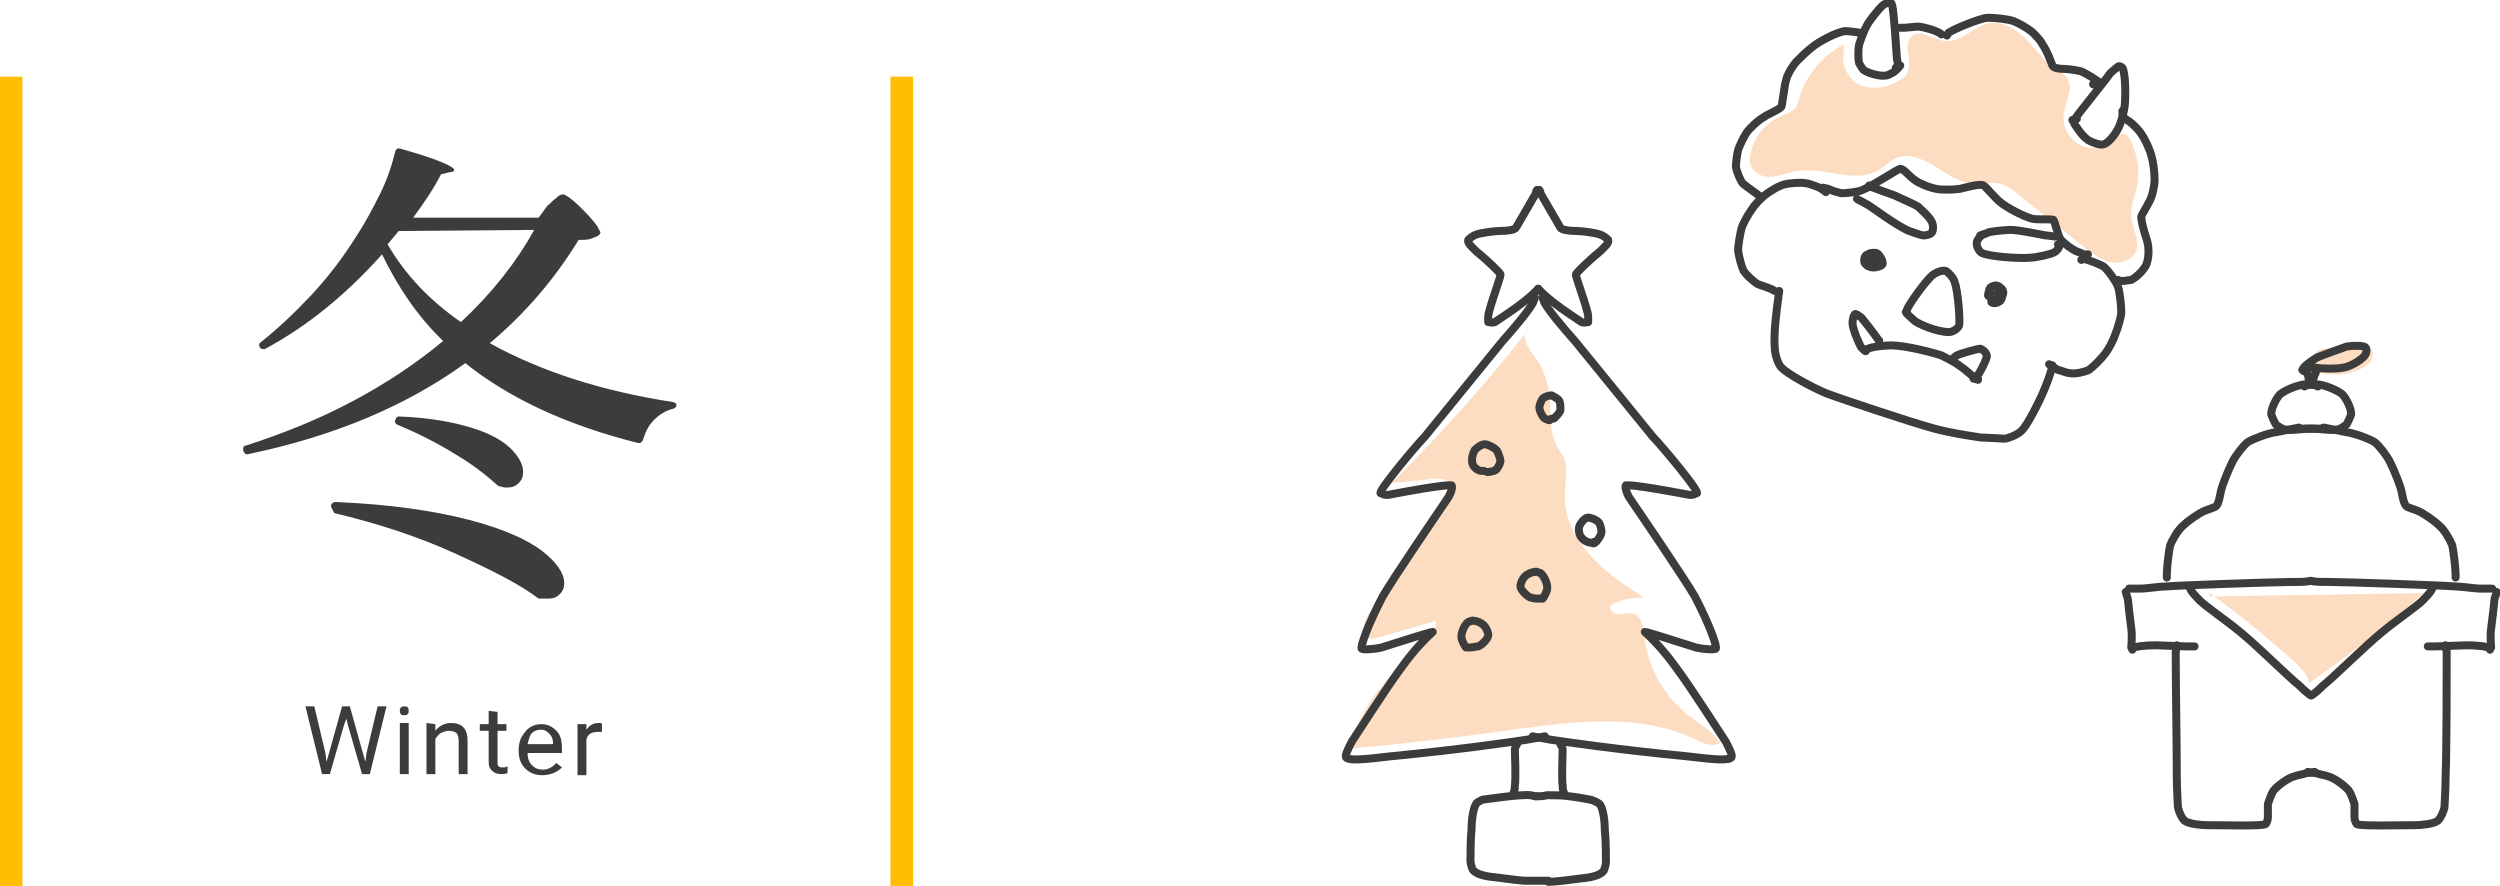 <?xml version="1.0" encoding="utf-8"?>
<!-- Generator: Adobe Illustrator 26.3.1, SVG Export Plug-In . SVG Version: 6.00 Build 0)  -->
<svg version="1.1" id="レイヤー_1" xmlns="http://www.w3.org/2000/svg" xmlns:xlink="http://www.w3.org/1999/xlink" x="0px"
	 y="0px" viewBox="0 0 225.1 79.8" style="enable-background:new 0 0 225.1 79.8;" xml:space="preserve">
<style type="text/css">
	.st0{fill:#fcddc1;}
	.st1{fill:#3C3C3C;}
	.st2{fill:none;stroke:#ffbe00;stroke-width:2.04;stroke-miterlimit:10;}
	.st3{fill:none;stroke:#3C3C3C;stroke-width:0.72;stroke-linecap:round;stroke-linejoin:round;}
</style>
<g>
	<path class="st0" d="M198.8,53.3c2.7,1.9,5.2,4,7.7,6.2c0.6,0.6,1.3,1.2,1.4,2c3.6-2.5,7.1-5.2,10.3-8.1L199,53.7"/>
</g>
<g>
	<path class="st0" d="M209,33.6c1.4,0.3,2.9,0.1,4.1-0.7c0.5-0.3,0.7-1,0.4-1.5s-1-0.7-1.5-0.4c-0.2,0.1-0.4,0.2-0.6,0.3l0.3-0.1
		c-0.4,0.1-0.7,0.2-1.1,0.3l0.3,0c-0.4,0-0.8,0-1.2,0l0.3,0c-0.1,0-0.2,0-0.4-0.1c-0.6-0.1-1.2,0.2-1.3,0.7
		C208.1,32.8,208.4,33.5,209,33.6L209,33.6L209,33.6z"/>
</g>
<g>
	<path class="st0" d="M166,4c-1.9,1-3.4,2.8-4,4.8c-0.1,0.4-0.2,0.8-0.4,1c-0.3,0.3-0.7,0.4-1.1,0.6c-1.5,0.6-2.6,1.9-2.9,3.5
		c-0.1,0.4-0.1,0.9,0.2,1.3c0.4,0.6,1.2,0.8,1.9,0.7s1.4-0.4,2.1-0.5c2.5-0.4,5.3,1.2,7.4-0.1c0.5-0.3,0.9-0.8,1.4-1
		c1.1-0.6,2.5,0,3.5,0.6s2.1,1.5,3.4,1.6c0.9,0.1,1.9-0.2,2.8,0.1c0.5,0.2,0.9,0.5,1.3,0.8l6.1,4.9c0.7,0.5,1.4,1.1,2.3,1.3
		s1.9-0.1,2.3-0.9c0.5-1-0.4-2.2-0.4-3.3c-0.1-0.9,0.3-1.7,0.5-2.5c0.3-1.4,0.1-3-0.6-4.3c-0.1-0.2-0.2-0.4-0.5-0.5
		c-0.4-0.2-0.9,0.3-1.2,0.6c-0.8,0.7-2,0.8-2.9,0.3c-0.9-0.5-1.5-1.6-1.4-2.6c0.1-1.2,1-2.5,0.3-3.4c-0.2-0.3-0.6-0.5-0.9-0.7
		c-1.1-0.7-1.8-1.8-2.7-2.7s-2.1-1.7-3.4-1.5c-1.4,0.3-2.5,1.7-3.9,1.6c-1.1-0.1-2.4-1.2-3.1-0.4c-0.8,0.7,0.1,2.1-0.3,3.1
		c-0.1,0.4-0.5,0.7-0.9,0.9c-1,0.6-2.2,0.8-3.3,0.4S165.8,6,166,4.8"/>
</g>
<g>
	<path class="st0" d="M137.2,30.2c-3.7,4.7-7.7,9.1-11.9,13.3l3.9-0.4c0.5,0,1.1,0,1.2,0.4c0.1,0.3-0.1,0.6-0.2,0.8
		c-2.2,3.8-4.5,7.4-7,11c-0.4,0.7-0.8,1.7-0.2,2.1c0.3,0.2,0.8,0.1,1.1,0l5.2-1.5c0.1,0.9-0.7,1.6-1.3,2.2c-2.8,2.6-5.7,5.5-6.4,9.3
		c4.4-0.4,8.8-0.9,13.2-1.5c5.9-0.8,12.2-1.9,17.7,0.6c0.8,0.4,1.6,0.8,2.4,0.4c-0.7-1.1-2-1.8-3-2.6c-2.1-1.7-3.5-4.2-3.8-6.8
		c-0.1-0.9-0.3-2.2-1.2-2.3c-0.4,0-0.7,0.1-1.1,0.1s-0.8-0.2-0.8-0.6c0-0.3,0.3-0.4,0.6-0.5c0.8-0.3,1.6-0.4,2.4-0.4
		c-1.7-1.1-3.5-2.3-4.8-3.8c-1.4-1.5-2.4-3.5-2.3-5.5c0-1,0.3-2.1,0-3.1c-0.2-0.5-0.6-0.9-0.8-1.4c-0.7-1.4-0.4-3.1-0.6-4.6
		c-0.2-1.2-0.6-2.4-1.4-3.4c-0.6-0.8-1.2-1.8-0.5-2.5"/>
</g>
<path class="st1" d="M49.3,18.5c0.2-0.1,0.4-0.4,0.7-0.6c0.3-0.3,0.5-0.4,0.7-0.4c0.2,0,0.8,0.4,1.7,1.3s1.4,1.5,1.6,2
	c0.1,0.1,0.1,0.2-0.1,0.4c-0.2,0.1-0.4,0.2-0.7,0.3c-0.3,0.1-0.6,0.1-1.1,0.1c-2.2,3.6-4.9,6.7-8,9.3c4.5,2.5,10,4.3,16.5,5.3
	c0.2,0.1,0.3,0.1,0.3,0.2c0,0.1,0,0.2-0.1,0.3s-0.1,0.1-0.2,0.1c-0.7,0.2-1.2,0.5-1.7,1s-0.8,1.1-1,1.8c-0.1,0.2-0.2,0.3-0.4,0.3
	c-6.4-1.6-11.6-4-15.6-7.2c-5.4,3.9-11.9,6.6-19.6,8.2l-0.1,0c-0.1,0-0.2-0.1-0.3-0.3c0,0,0-0.1,0-0.2c0-0.2,0.1-0.3,0.3-0.3
	c3.4-1.1,6.6-2.4,9.6-4s5.7-3.4,8.1-5.4c-2.3-2.2-4.1-4.9-5.5-7.8c-3.3,3.7-6.8,6.5-10.5,8.5c-0.2,0.1-0.4,0-0.5-0.1
	c-0.1-0.2-0.1-0.4,0.1-0.5c1.5-1.2,3-2.6,4.5-4.2s2.8-3.3,4-5.2c0.8-1.2,1.5-2.5,2.2-3.9c0.7-1.4,1.1-2.7,1.4-3.9
	c0.1-0.2,0.2-0.3,0.5-0.2c3.2,0.9,4.8,1.6,4.8,1.9c0,0.1-0.1,0.2-0.4,0.2l-0.8,0.2c-0.6,1.2-1.4,2.4-2.5,3.9h11.3L49.3,18.5
	L49.3,18.5z M29.8,45.5L29.8,45.5c0.1-0.2,0.2-0.3,0.4-0.3c4.9,0.2,8.9,0.8,12,1.6c3.1,0.8,5.3,1.8,6.6,2.8c1.3,1,2,2,2,2.9
	c0,0.4-0.1,0.7-0.4,1s-0.6,0.4-1.1,0.4c-0.2,0-0.4,0-0.5,0c-0.1,0-0.2,0-0.2,0c0,0-0.1,0-0.1,0c-1.7-1.3-4.3-2.6-7.6-4.1
	c-3.3-1.5-7-2.7-10.8-3.6C29.9,45.8,29.8,45.7,29.8,45.5L29.8,45.5z M35.9,20.8l-1,1.2c1.5,2.6,3.7,5,6.6,7c2.8-2.6,5-5.4,6.6-8.3
	L35.9,20.8L35.9,20.8z M35.6,37.8L35.6,37.8c0.1-0.3,0.2-0.3,0.4-0.3c2.6,0.1,4.8,0.5,6.4,1c1.7,0.5,2.9,1.2,3.6,1.9
	s1.1,1.4,1.1,2.1c0,0.4-0.1,0.7-0.4,1c-0.3,0.3-0.6,0.4-1.1,0.4c-0.1,0-0.3,0-0.5-0.1c-0.1,0-0.2,0-0.3-0.1
	c-0.9-0.8-2.1-1.8-3.8-2.8c-1.6-1-3.4-1.9-5.3-2.7C35.6,38.1,35.5,38,35.6,37.8L35.6,37.8z"/>
<g>
	<path class="st1" d="M29.3,67.8l0.1,0.8l0.2-0.7l1.2-4.3h0.7l1.2,4.3l0.2,0.7l0.1-0.8l1-4.2h0.8l-1.5,6.1h-0.7l-1.3-4.5l-0.1-0.5
		L31,65.2l-1.3,4.5H29l-1.5-6.1h0.8L29.3,67.8L29.3,67.8z"/>
	<path class="st1" d="M36,64c0-0.1,0-0.2,0.1-0.3c0.1-0.1,0.2-0.1,0.3-0.1s0.3,0,0.3,0.1c0.1,0.1,0.1,0.2,0.1,0.3s0,0.2-0.1,0.3
		c-0.1,0.1-0.2,0.1-0.3,0.1s-0.3,0-0.3-0.1C36,64.2,36,64.1,36,64z M36.8,69.7H36v-4.6h0.8V69.7z"/>
	<path class="st1" d="M39.2,65.2l0,0.6c0.3-0.4,0.8-0.7,1.4-0.7c1,0,1.5,0.5,1.5,1.6v3h-0.8v-3c0-0.3-0.1-0.6-0.2-0.7
		s-0.4-0.2-0.7-0.2c-0.2,0-0.5,0.1-0.7,0.2c-0.2,0.1-0.3,0.3-0.5,0.5v3.2h-0.8v-4.6L39.2,65.2L39.2,65.2z"/>
	<path class="st1" d="M44.8,64.1v1.1h0.8v0.6h-0.8v2.8c0,0.2,0,0.3,0.1,0.4c0.1,0.1,0.2,0.1,0.4,0.1c0.1,0,0.2,0,0.4-0.1v0.6
		c-0.2,0.1-0.4,0.1-0.6,0.1c-0.3,0-0.6-0.1-0.8-0.3S44,69,44,68.6v-2.8h-0.8v-0.6H44V64L44.8,64.1L44.8,64.1z"/>
	<path class="st1" d="M48.8,69.8c-0.6,0-1.1-0.2-1.5-0.6s-0.6-0.9-0.6-1.6v-0.1c0-0.4,0.1-0.9,0.3-1.2s0.4-0.6,0.7-0.8
		s0.7-0.3,1-0.3c0.6,0,1,0.2,1.4,0.6s0.5,0.9,0.5,1.7v0.3h-3.1c0,0.4,0.1,0.8,0.4,1.1s0.6,0.4,1,0.4c0.3,0,0.5-0.1,0.7-0.2
		s0.4-0.3,0.5-0.4l0.5,0.4C50.2,69.5,49.6,69.8,48.8,69.8L48.8,69.8z M48.7,65.7c-0.3,0-0.6,0.1-0.8,0.3c-0.2,0.2-0.3,0.6-0.4,1h2.3
		V67c0-0.4-0.1-0.7-0.3-0.9S49.1,65.7,48.7,65.7L48.7,65.7z"/>
	<path class="st1" d="M54.2,65.9c-0.1,0-0.2,0-0.4,0c-0.5,0-0.9,0.2-1,0.7v3.2H52v-4.6h0.8v0.5c0.3-0.4,0.6-0.6,1.1-0.6
		c0.2,0,0.3,0,0.3,0.1L54.2,65.9L54.2,65.9z"/>
</g>
<line class="st2" x1="1" y1="6.9" x2="1" y2="79.8"/>
<line class="st2" x1="81.2" y1="6.9" x2="81.2" y2="79.8"/>
<g>
	<path class="st3" d="M197.2,53c0.1,0.2,0.2,0.4,0.9,1.1c0.5,0.5,2.4,1.8,3.6,2.8c1.6,1.3,4.4,4.1,5.3,4.8c0.5,0.5,1.1,1,1.1,0.9
		l0,0"/>
	<path class="st3" d="M219,53c-0.1,0.2-0.2,0.4-0.9,1.1c-0.5,0.5-2.4,1.8-3.6,2.8c-1.6,1.3-4.4,4.1-5.3,4.8c-0.5,0.5-1.1,1-1.1,0.9
		l0,0"/>
	<path class="st3" d="M208.1,52.3c-0.6,0.1-0.8,0.1-1.8,0.1c-1.3,0-10,0.3-11.2,0.4c-0.6,0-1.9,0.2-2.3,0.2c-0.6,0-1,0-1.1,0"/>
	<path class="st3" d="M208,52.3c0.6,0.1,0.8,0.1,1.8,0.1c1.3,0,10,0.3,11.2,0.4c0.6,0,1.9,0.2,2.3,0.2c0.6,0,1,0,1.1,0"/>
	<path class="st3" d="M191.4,53.3c0.1,0.4,0.2,0.6,0.2,0.7c0,0.1,0.2,1.9,0.3,2.6c0.1,0.8,0,1.5,0,1.7"/>
	<path class="st3" d="M224.8,53.3c-0.1,0.4-0.2,0.6-0.2,0.7c0,0.1-0.2,1.9-0.3,2.6c-0.1,0.8,0,1.5,0,1.7"/>
	<path class="st3" d="M192,58.5c0-0.1,0-0.1,0-0.1c0.1-0.2,1.3-0.3,2.1-0.3c0.3,0,2.3,0.1,2.7,0.1c0.1,0,0.6,0,0.8,0"/>
	<path class="st3" d="M224.2,58.5c0-0.1,0-0.1,0-0.1c-0.1-0.2-1.3-0.3-2.1-0.3c-0.3,0-2.3,0.1-2.7,0.1c-0.1,0-0.6,0-0.8,0"/>
	<path class="st3" d="M196,58.1c0,0,0,0.2-0.1,0.6c0,2.8,0.1,8.5,0.1,11.4c0,0.8,0.1,2.5,0.1,2.6c0.1,0.4,0.3,0.9,0.6,1.2
		c0.4,0.3,1.5,0.4,2.1,0.4c1.6,0,4.9,0.1,5.2-0.1c0.1-0.1,0.2-0.4,0.2-0.6c0-0.2,0-1,0-1.2c0.1-0.3,0.3-0.9,0.5-1.2
		c0.4-0.5,1.4-1.2,1.9-1.3c0.2-0.1,0.9-0.2,1.1-0.3c0.3,0,0.7-0.1,0.7-0.1"/>
	<path class="st3" d="M220.2,58.1c0,0,0,0.2,0.1,0.6c0,2.8,0,8.5-0.1,11.4c0,0.8-0.1,2.5-0.1,2.6c-0.1,0.4-0.3,0.9-0.6,1.2
		c-0.4,0.3-1.5,0.4-2.1,0.4c-1.6,0-4.9,0.1-5.2-0.1c-0.1-0.1-0.2-0.4-0.2-0.6c0-0.2,0-1,0-1.2c-0.1-0.3-0.3-0.9-0.5-1.2
		c-0.4-0.5-1.4-1.2-1.9-1.3c-0.2-0.1-0.9-0.2-1.1-0.3c-0.3,0-0.7-0.1-0.7-0.1"/>
	<path class="st3" d="M195.1,52c0-0.1,0-0.2,0-0.3c0-0.6,0.2-2.2,0.3-2.6c0.2-0.5,0.7-1.4,1.2-1.8c0.4-0.4,1.4-1.1,1.9-1.3
		c0.2-0.1,0.9-0.3,1-0.4c0.3-0.2,0.4-1.1,0.5-1.5c0.1-0.4,0.6-1.7,1-2.5c0.3-0.6,1-1.5,1.4-1.8c0.5-0.3,1.8-0.8,2.6-0.9
		c1.5-0.3,2-0.4,2-0.4"/>
	<path class="st3" d="M221.1,52c0-0.1,0-0.2,0-0.3c0-0.6-0.2-2.2-0.3-2.6c-0.2-0.5-0.7-1.4-1.2-1.8c-0.4-0.4-1.4-1.1-1.9-1.3
		c-0.2-0.1-0.9-0.3-1-0.4c-0.3-0.2-0.4-1.1-0.5-1.5c-0.1-0.4-0.6-1.7-1-2.5c-0.3-0.6-1-1.5-1.4-1.8c-0.5-0.3-1.8-0.8-2.6-0.9
		c-1.5-0.3-1.9-0.4-2-0.4"/>
	<path class="st3" d="M209,38.6C209,38.6,208.9,38.6,209,38.6c-0.4,0-0.9,0-1.3,0c-1.1,0.1-1.7,0.2-2.2,0c-0.2-0.1-0.5-0.3-0.6-0.4
		c-0.1-0.2-0.3-0.6-0.4-0.9c0-0.6,0.5-1.5,0.8-1.8c0.5-0.4,1.7-0.9,2.4-0.9c0.5,0,0.9,0.1,1,0.2v0"/>
	<path class="st3" d="M207.2,38.6C207.2,38.6,207.2,38.6,207.2,38.6c0.4,0,0.9,0,1.3,0c1.1,0.1,1.7,0.2,2.2,0
		c0.2-0.1,0.5-0.3,0.6-0.4c0.1-0.2,0.3-0.6,0.4-0.9c0-0.6-0.5-1.5-0.8-1.8c-0.5-0.4-1.7-0.9-2.4-0.9c-0.5,0-0.9,0.1-1,0.2v0"/>
	<path class="st3" d="M208.3,34.1C208.3,34.1,208.3,34.1,208.3,34.1c0.1-0.3,0.1-0.4,0.2-0.5c0-0.2,0-0.5,0-0.5"/>
	<path class="st3" d="M207.9,34.1C207.9,34.1,207.8,34.1,207.9,34.1c-0.1-0.3-0.1-0.4-0.2-0.5c0-0.2,0-0.5,0-0.5"/>
	<path class="st3" d="M207.6,33.4l-0.2,0l-0.1-0.1c0.1-0.3,0.8-0.8,1.3-1.1c0.2-0.1,2.1-0.8,2.7-1c0.6-0.1,1.6-0.1,1.7,0.1
		c0.1,0.1,0.1,0.4,0,0.6c-0.2,0.4-1.3,1.1-2,1.2c-1,0.2-2.7,0-2.9,0c0,0-0.1,0-0.2,0"/>
</g>
<g>
	<path class="st3" d="M160.2,26.2c-0.3,2.1-0.5,3.9-0.4,5.1c0,0.6,0.3,1.5,0.6,1.8c0.6,0.6,2.6,1.7,4,2.3c1.3,0.5,7.9,2.7,9.8,3.2
		c1.5,0.4,2.9,0.6,4.2,0.8c0.6,0,1.8,0.1,2.1,0.1c0.2,0,1.1-0.3,1.5-0.7c0.5-0.4,1.7-2.8,2.1-3.8c0.5-1.2,0.7-2,0.7-2.1"/>
	<path class="st3" d="M187.4,23.4l0.1-0.1c0.3,0,1.6,0.5,1.9,0.7c0.4,0.3,1.1,1.3,1.3,1.8c0.2,0.6,0.3,1.9,0.3,2.3
		c0,0.4-0.3,1.4-0.5,1.9c-0.2,0.6-0.6,1.4-1,1.9c-0.3,0.4-1,1.1-1.4,1.4c-0.4,0.2-1.3,0.4-1.7,0.3c-0.3,0-0.7-0.2-1.1-0.3
		c-0.4-0.2-0.5-0.3-0.8-0.5c0,0,0,0,0,0"/>
	<path class="st3" d="M159.8,26.2c-0.2-0.1-0.3-0.2-0.4-0.2c-0.2-0.1-0.8-0.3-1.1-0.4c-0.5-0.3-1.1-0.9-1.3-1.2
		c-0.2-0.4-0.4-1.2-0.5-1.8c0-0.6,0.2-1.6,0.3-2c0.1-0.4,0.6-1.3,0.9-1.7c0.3-0.5,0.9-1.1,1.3-1.4c0.4-0.3,1.2-0.8,1.7-0.9
		c0.3-0.1,1.5-0.2,1.9-0.1c0.2,0,0.7,0.2,1,0.3c0.5,0.2,0.8,0.5,0.8,0.5"/>
	<path class="st3" d="M168,31.5c0.1-0.1,0.2-0.1,0.2-0.1c0.4-0.2,1.6-0.3,2.1-0.3c1.2,0,3.6,0.6,4.5,0.9c0.6,0.3,1.2,0.6,1.6,0.9
		c0.6,0.4,1.1,0.9,1.5,1.2c0,0,0.1,0.1,0.2,0.1l0-0.1"/>
	<path class="st3" d="M169.2,30.7C169.2,30.7,169.2,30.6,169.2,30.7c-0.4-0.6-1.5-2-1.6-2.1c-0.3-0.2-0.5-0.4-0.6-0.3
		c-0.1,0.1-0.2,0.5-0.2,0.8c0,0.5,0.6,1.9,0.8,2.2c0.2,0.2,0.4,0.4,0.4,0.3l0,0"/>
	<path class="st3" d="M175.8,32.5c0-0.2,0.1-0.3,0.4-0.5c0.4-0.2,1.9-0.6,2.1-0.6c0.3,0.1,0.6,0.4,0.6,0.7c-0.1,0.4-0.5,1.2-0.7,1.5
		c-0.2,0.3-0.5,0.5-0.5,0.5"/>
	<path class="st3" d="M164.1,16.9c0.2,0,0.4,0.1,0.5,0.1c0.4,0.2,0.8,0.3,1.2,0.4c0.4,0,1.5-0.1,1.9-0.3c0.8-0.3,3.2-1.9,3.4-1.9
		c0.1,0,0.3,0.1,0.5,0.3c0.2,0.2,0.8,0.8,1.3,1c0.4,0.2,0.9,0.4,1.4,0.5c0.4,0.1,1.5,0.1,2.2,0c0.4-0.1,1.8-0.5,2.1-0.3
		c0.2,0.1,1,1.1,1.5,1.5c0.6,0.5,2.1,1.3,2.9,1.5c0.5,0.1,1.6,0,1.9,0.1c0.1,0.1,0.4,1.4,0.6,1.7c0.3,0.4,1,0.9,1.4,1.1
		c0.3,0.1,0.5,0.2,0.7,0.3l0.4,0"/>
	<path class="st3" d="M170.7,6.1l0.1,0c0.1-0.2,0.1-0.4,0-0.8c-0.3-4.6-0.4-4.8-0.5-5c-0.3-0.1-0.6,0-0.9,0.3
		c-0.2,0.2-0.8,0.9-1.2,1.5c-0.4,0.7-0.6,1.3-0.8,1.9c-0.1,0.4-0.1,1.4,0,1.7c0.1,0.2,0.3,0.5,0.4,0.6c0.4,0.3,1.5,0.6,2,0.5
		c0.2,0,0.5-0.2,0.7-0.3c0.3-0.2,0.6-0.6,0.6-0.6"/>
	<path class="st3" d="M187,10.7l-0.1,0l0-0.1c0.1-0.2,2.7-3.4,3.1-4c0.2-0.2,0.6-0.5,0.7-0.6c0.1-0.1,0.3,0,0.4,0.1
		c0.3,0.5,0.3,2.7,0.2,3.5c-0.1,0.7-0.4,1.7-0.6,2c-0.3,0.6-0.9,1.3-1.3,1.4c-0.3,0.1-1.1-0.2-1.4-0.4c-0.6-0.4-1.1-1.3-1.2-1.4
		c0-0.1-0.1-0.2-0.2-0.4"/>
	<path class="st3" d="M175.3,3.2c0-0.1,0.1-0.1,0.1-0.2c0.1-0.2,2.9-1.4,3.6-1.4c0.6,0,1.7,0.1,2.3,0.3c0.5,0.2,1.2,0.6,1.7,1
		c0.2,0.2,0.8,0.8,0.9,1.1c0.4,0.5,0.9,1.9,0.9,1.9c0.1,0.2,0.5,0.3,0.9,0.3c0.5,0,1.1,0.1,1.6,0.2c0.4,0.1,1.8,1,1.8,1.1
		c-0.1,0.1-0.3,0.2-0.6,0.1c-0.1,0,0-0.1,0.1-0.1"/>
	<path class="st3" d="M174.8,3.1c0,0-0.1-0.1-0.1-0.1c-0.5-0.3-1.6-0.6-2-0.6c-0.3,0-1.1,0.1-1.2,0.1c-0.1,0-0.2,0-0.4,0"/>
	<path class="st3" d="M167.7,3.1c0,0-0.1-0.1-0.1-0.1c-0.2-0.1-1.2-0.2-1.5-0.2c-0.7,0.1-2.3,0.9-3,1.5c-0.4,0.3-1,0.9-1.3,1.2
		c-0.3,0.3-0.9,1.2-1,1.8c-0.1,0.2-0.3,2-0.4,2.3c-0.2,0.3-1.5,0.8-1.5,0.9c-0.6,0.3-1.4,1.1-1.6,1.4c-0.3,0.4-0.7,1.3-0.8,1.6
		c-0.1,0.4-0.2,1.2-0.2,1.5c0.1,0.6,0.5,1.4,0.6,1.5c0.2,0.2,1.5,1.1,1.6,1.2c0,0,0.1,0.1,0.1,0.1"/>
	<path class="st3" d="M191.1,10l0.1-0.1l-0.1,0.3c0,0.3,0.1,0.4,0.4,0.6c0.4,0.2,1.1,0.9,1.4,1.4c0.2,0.3,0.7,1.3,0.8,1.8
		c0.2,0.6,0.3,1.6,0.3,2.2c0,0.5-0.2,1.5-0.5,2c-0.2,0.4-0.7,1.2-0.7,1.3c0,0.4,0.2,1.2,0.5,2.1c0.2,0.6,0.2,1.5,0,2.1
		c-0.1,0.4-0.8,1.2-1.4,1.5c-0.1,0-0.6,0.1-0.7,0.1c-0.2,0-0.4,0-0.5-0.1"/>
	<path class="st3" d="M167.2,17.9c0.1,0.1,0.2,0.1,0.9,0.5c0.4,0.2,2.6,1.9,3.8,2.4c0.3,0.1,1.1,0.4,1.3,0.4c0.2,0,0.6-0.1,0.7-0.2
		c0.2-0.2,0.2-0.8,0-1.1c-0.2-0.4-0.9-1-1.2-1.3c-0.5-0.3-1.5-0.7-2.1-1c-0.6-0.2-1.9-0.7-2.2-0.8c-0.1,0-0.1,0-0.1-0.1"/>
	<path class="st3" d="M178.6,21.1c-0.1,0-0.2,0.1-0.2,0.1c-0.1,0.1-0.4,0.4-0.4,0.6c-0.1,0.3,0.2,0.9,0.5,1c0.7,0.3,3.2,0.5,4.3,0.4
		c0.5,0,1.9-0.3,2.2-0.5c0.2-0.1,0.5-0.5,0.4-0.6l-0.1-0.1"/>
	<path class="st3" d="M178.3,21.2L178.3,21.2c0.3-0.1,0.6-0.2,0.8-0.3c0.5-0.1,1.6-0.2,1.9-0.2c0.8,0,2.6,0.4,3.2,0.5
		c0.3,0,0.7,0.1,0.8,0.1"/>
	<path class="st3" d="M168.1,23.1c0.1,0.1,0.1,0.1,0.1,0.1c0.1,0.2,0,0.5-0.1,0.5c-0.1-0.1-0.2-0.3-0.2-0.5c0.1-0.2,0.5-0.5,0.7-0.4
		c0.2,0.1,0.3,0.6,0.2,0.8c-0.2,0.2-0.7,0.3-0.8,0.2c-0.2-0.1-0.2-0.6,0-0.8c0.2-0.2,0.8-0.2,1.1,0c0.1,0.1,0.3,0.3,0.3,0.5
		c0,0.3-0.4,0.5-0.7,0.5C168.4,23.8,168.1,23.3,168.1,23.1c0.1-0.3,0.6-0.4,0.9-0.3c0.2,0.1,0.6,0.7,0.5,1c-0.1,0.2-0.9,0.4-1.2,0.2
		c-0.1,0-0.2-0.1-0.3-0.2"/>
	<path class="st3" d="M179.9,26.4c-0.1,0.1-0.3,0.2-0.4,0.2c-0.2,0-0.4-0.3-0.4-0.5c0.1-0.2,0.5-0.4,0.8-0.3c0.1,0,0.4,0.2,0.4,0.3
		c0.1,0.1,0.1,0.4,0,0.5c-0.1,0.3-0.7,0.5-0.9,0.4c-0.1-0.1-0.3-0.3-0.4-0.4c0-0.1,0.1-0.5,0.2-0.7c0.1-0.1,0.4-0.2,0.5-0.2
		c0.1,0,0.4,0.1,0.4,0.2c0.1,0.2,0.2,0.5,0.2,0.7c0,0.1-0.1,0.4-0.2,0.5c-0.4,0.3-0.7,0.2-0.8,0.1"/>
	<path class="st3" d="M171.7,28.1c0-0.1,0-0.2,0-0.2c0.1-0.4,1.8-2.8,2.4-3.2c0.3-0.2,0.8-0.4,1.1-0.3c0.2,0.1,0.7,0.6,0.8,1
		c0.3,0.8,0.5,3.5,0.4,3.9c-0.1,0.3-0.6,0.6-0.9,0.6c-1.1,0-2.7-0.7-3.1-1c-0.2-0.2-0.8-0.7-0.8-0.8"/>
</g>
<g>
	<path class="st3" d="M138.4,17.1c-0.1,0.1-0.1,0.2-0.1,0.3c0,0-1.8,3.1-1.8,3.1c-0.1,0.2-0.8,0.3-1.5,0.3c-0.5,0-1.8,0.2-2,0.3
		c-0.4,0.1-0.7,0.4-0.8,0.5c-0.1,0.3,0.3,0.6,0.8,1.1c1,0.8,2.1,1.9,2.1,2c0.1,0.1-1.1,3.2-1.1,3.8c0,0.1,0,0.3,0,0.5
		c0.1,0,0.3,0.1,0.6,0c1.5-1,2.4-1.6,3.4-2.5c0.2-0.2,0.5-0.5,0.5-0.5"/>
	<path class="st3" d="M138.6,17.1c0.1,0.1,0.1,0.2,0.1,0.3c0,0,1.8,3.1,1.8,3.1c0.1,0.2,0.8,0.3,1.5,0.3c0.5,0,1.8,0.2,2,0.3
		c0.4,0.1,0.7,0.4,0.8,0.5c0.1,0.3-0.3,0.6-0.8,1.1c-1,0.8-2.1,1.9-2.1,2c-0.1,0.1,1.1,3.2,1.1,3.8c0,0.1,0,0.3,0,0.5
		c-0.1,0-0.3,0.1-0.6,0c-1.5-1-2.4-1.6-3.4-2.5c-0.2-0.2-0.5-0.5-0.5-0.5"/>
	<path class="st3" d="M138.2,26.8c0,0.1-0.1,0.2-0.1,0.3c-0.2,0.6-1.9,2.6-2.8,3.6c-1.8,2.2-5.3,6.5-7,8.6c-0.4,0.4-2.2,2.5-3.1,3.7
		c-0.6,0.8-0.9,1.2-0.9,1.4c0.4,0.2,0.6,0.2,1,0.1c4.8-0.9,5.2-0.8,5.4-0.8c0.1,0.1,0,0.6-0.3,1.1c-1.5,2.2-4.9,7.2-5.9,8.9
		c-1.4,2.7-2,4.5-1.9,4.7c0.1,0.1,0.9,0.1,1.8-0.1c2.2-0.7,4.4-1.4,4.6-1.4c-1.2,1.1-2.1,2.2-3.1,3.6c-1.1,1.5-4,6-4.2,6.3
		c-0.4,0.8-0.6,1.2-0.5,1.4c0.3,0.3,1.5,0.2,4-0.1c6.2-0.6,11-1.3,12.3-1.5c0.6-0.1,1.6-0.3,1.6-0.3"/>
	<path class="st3" d="M138.9,26.8c0,0.1,0.1,0.2,0.1,0.3c0.2,0.6,1.9,2.6,2.8,3.6c1.8,2.2,5.3,6.5,7,8.6c0.4,0.4,2.2,2.5,3.1,3.7
		c0.6,0.8,0.9,1.2,0.9,1.4c-0.4,0.2-0.6,0.2-1,0.1c-4.8-0.9-5.2-0.8-5.4-0.8c-0.1,0.1,0,0.6,0.3,1.1c1.5,2.2,4.9,7.2,5.9,8.9
		c1.4,2.7,2,4.5,1.9,4.7c-0.1,0.1-0.9,0.1-1.8-0.1c-2.2-0.7-4.4-1.4-4.6-1.4c1.2,1.1,2.1,2.2,3.1,3.6c1.1,1.5,4,6,4.2,6.3
		c0.4,0.8,0.6,1.2,0.5,1.4c-0.3,0.3-1.5,0.2-4-0.1c-6.2-0.6-11-1.3-12.3-1.5c-0.6-0.1-1.6-0.3-1.6-0.3"/>
	<path class="st3" d="M136.6,67c-0.1,0.2-0.2,0.3-0.2,0.5c0,0.2,0.1,2.8,0,3.2c0,0.1,0,0.5-0.1,0.6"/>
	<path class="st3" d="M140.5,67c0.1,0.2,0.2,0.3,0.2,0.5c0,0.2-0.1,2.8,0,3.2c0,0.1,0,0.5,0.1,0.6"/>
	<path class="st3" d="M138.3,71.7c-0.2,0-0.4-0.1-0.5-0.1c-1-0.1-4.2,0.4-4.3,0.4c-0.2,0.1-0.5,0.2-0.6,0.4
		c-0.2,0.3-0.4,1.2-0.4,2.3c-0.1,0.8-0.1,2.7-0.1,2.8c0,0.2,0.1,0.6,0.2,0.8c0.3,0.4,1,0.6,2.1,0.7c0.8,0.1,2.2,0.3,2.6,0.3
		c0.1,0,1.8,0,2.1,0"/>
	<path class="st3" d="M138.3,71.7c0.2,0,0.7,0,1-0.1c0.8,0,1.4,0,2,0.1c0.2,0,2.1,0.3,2.2,0.4c0.2,0.1,0.5,0.2,0.6,0.4
		c0.2,0.3,0.4,1.2,0.4,2.3c0.1,0.8,0.1,2.7,0.1,2.8c0,0.2-0.1,0.6-0.2,0.8c-0.3,0.4-1,0.6-2.1,0.7c-2.2,0.3-2.7,0.3-2.9,0.3"/>
	<path class="st3" d="M132.4,58.3c-0.1,0-0.3,0-0.4,0c-0.1-0.1-0.3-0.5-0.4-0.8c-0.1-0.5,0.3-1.3,0.6-1.5c0.1,0,0.4-0.2,0.5-0.1
		c0.3,0,0.7,0.2,0.9,0.4c0.2,0.2,0.4,0.6,0.4,0.9c0,0.3-0.6,0.9-0.9,1C132.9,58.2,132.6,58.3,132.4,58.3"/>
	<path class="st3" d="M138.5,53.9c0.1,0,0.3,0,0.4,0c0.1-0.1,0.3-0.5,0.4-0.8c0.1-0.5-0.3-1.3-0.6-1.5c-0.1,0-0.4-0.2-0.5-0.1
		c-0.3,0-0.7,0.2-0.9,0.4c-0.2,0.2-0.4,0.6-0.4,0.9c0,0.3,0.6,0.9,0.9,1C138.1,53.9,138.4,53.9,138.5,53.9"/>
	<path class="st3" d="M143.5,48.8L143.5,48.8c-0.3,0.2-0.9-0.1-1.1-0.4c-0.2-0.2-0.3-0.7-0.2-1c0.1-0.3,0.5-0.8,0.8-0.8
		c0.2,0,0.8,0.2,1,0.5c0.1,0.2,0.2,0.6,0.2,0.8c0,0.3-0.6,1.2-0.8,1"/>
	<path class="st3" d="M133.6,42.4c-0.1,0-0.1,0-0.2,0c-0.3,0-0.7-0.3-0.8-0.6c-0.1-0.2-0.1-0.8,0.2-1.3c0.2-0.2,0.6-0.5,0.9-0.5
		c0.2,0,0.9,0.3,1.1,0.6c0.1,0.2,0.3,0.7,0.3,0.9c0,0.2-0.2,0.6-0.4,0.8c-0.3,0.2-0.8,0.2-0.8,0.2"/>
	<path class="st3" d="M139.7,37.7c-0.1,0.1-0.2,0.2-0.3,0.1c-0.1,0-0.3-0.1-0.4-0.2c-0.2-0.2-0.4-0.7-0.4-0.9c0-0.2,0.2-0.7,0.3-0.8
		c0.2-0.2,0.6-0.3,0.8-0.3c0.2,0.1,0.6,0.3,0.7,0.5c0.1,0.2,0.1,0.5,0.1,0.8c0,0.2-0.3,0.5-0.5,0.7C140,37.7,139.8,37.7,139.7,37.7"
		/>
</g>
</svg>
